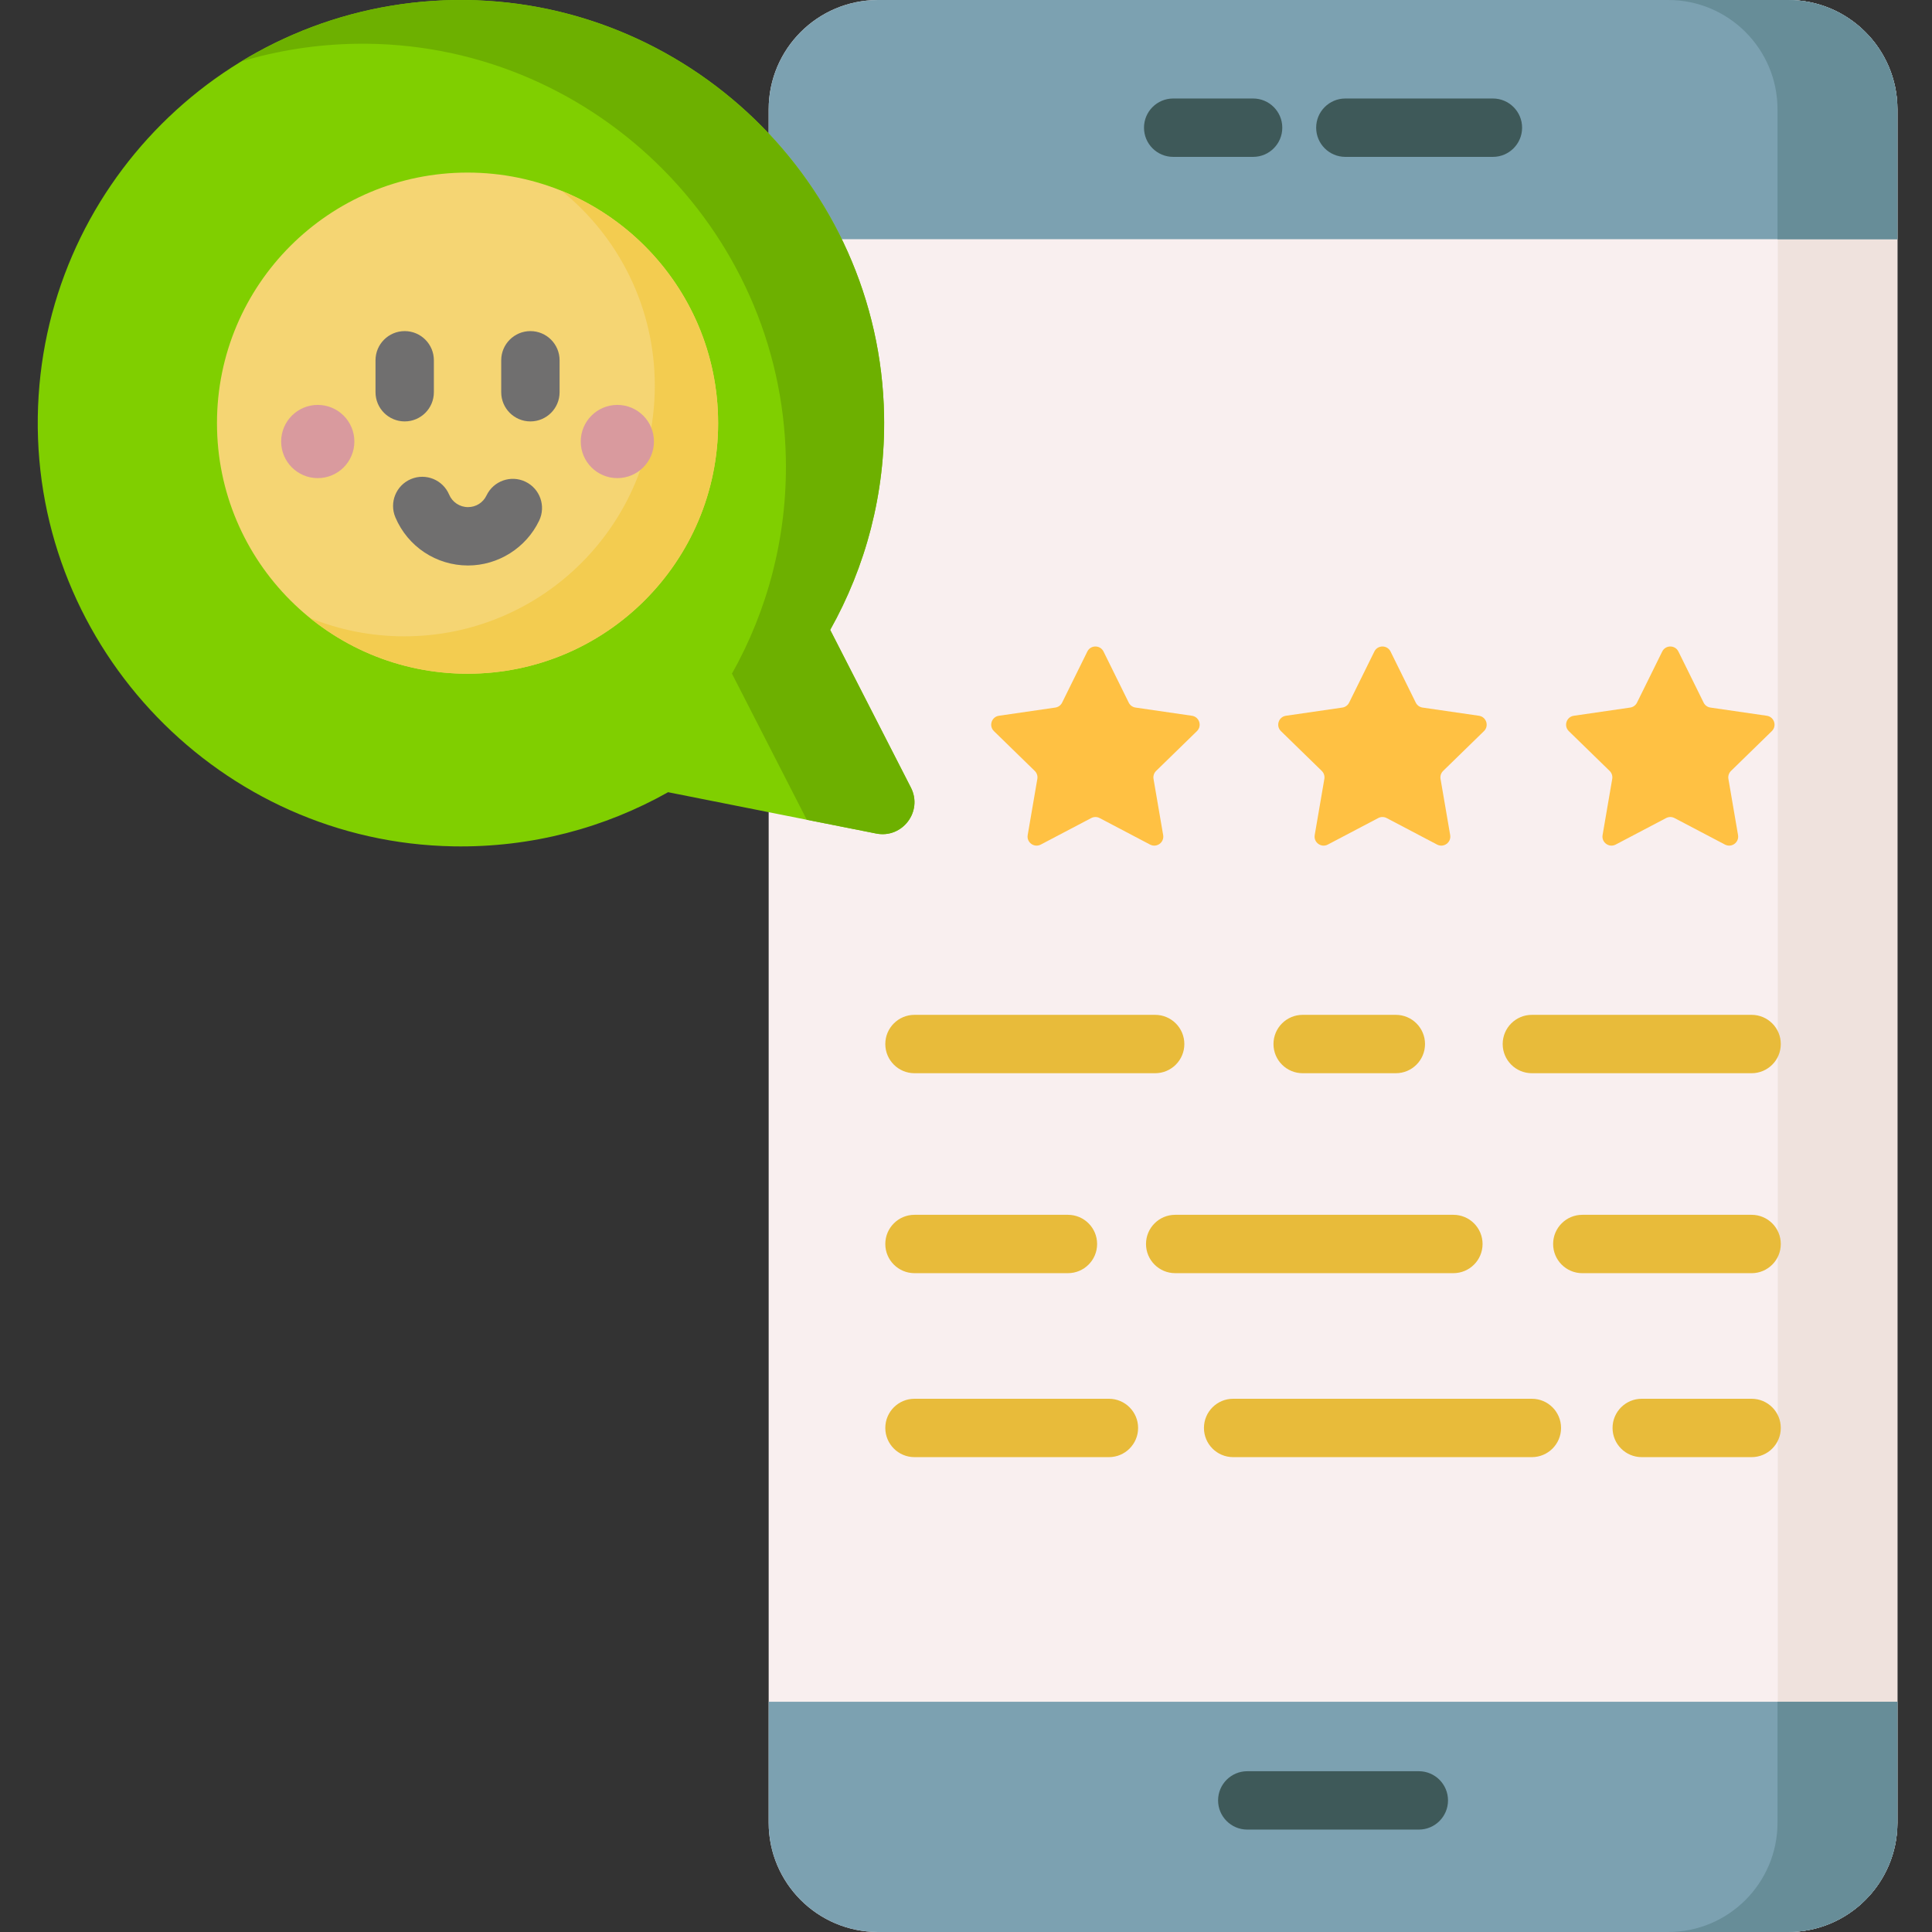 <svg height="512pt" viewBox="-10 0 512 512" width="512pt" xmlns="http://www.w3.org/2000/svg"><rect x="-10" y="0" width="512" height="512" fill="#333333" stroke="none"/><path d="m463.855 512h-241.172c-16.004 0-28.977-12.973-28.977-28.98v-454.039c0-16.008 12.973-28.98 28.977-28.98h241.172c16.008 0 28.98 12.973 28.98 28.98v454.039c0 16.008-12.973 28.98-28.98 28.98zm0 0" fill="#f9efef"/><path d="m492.832 28.984v454.031c0 16.008-12.969 28.984-28.973 28.984h-31.711c16.004 0 28.984-12.977 28.984-28.984v-454.031c0-16.008-12.98-28.984-28.984-28.984h31.711c16.004 0 28.973 12.977 28.973 28.984zm0 0" fill="#efe2dd"/><path d="m463.855 512h-241.172c-16.004 0-28.977-12.973-28.977-28.98v-32.039h299.129v32.039c0 16.008-12.973 28.98-28.98 28.98zm0 0" fill="#7ca1b1"/><path d="m492.836 63.387h-299.129v-34.406c0-16.008 12.973-28.98 28.977-28.98h241.172c16.008 0 28.98 12.973 28.98 28.98zm0 0" fill="#7ca1b1"/><path d="m492.832 450.98v32.035c0 16.008-12.969 28.984-28.973 28.984h-31.773c16.004 0 28.973-12.977 28.973-28.984v-32.035zm0 0" fill="#678d98"/><path d="m492.832 28.984v34.402h-31.773v-34.402c0-16.008-12.969-28.984-28.973-28.984h31.773c16.004 0 28.973 12.977 28.973 28.984zm0 0" fill="#678d98"/><path d="m110.484.012c61.5-.898 112.676 48.547 113.805 110.047.379 20.715-4.887 40.16-14.32 56.945l.051-.051 21.379 41.766c3.227 6.305-2.25 13.555-9.199 12.176l-55.117-10.945.055-.055c-16.793 9.465-36.254 14.758-56.988 14.395-61.539-1.078-111.039-52.273-110.137-113.816.891-60.609 49.859-109.578 110.473-110.461zm0 0" fill="#80cf00"/><path d="m222.195 220.891-18.395-3.648-19.812-38.699-.051.051c9.438-16.785 14.703-36.234 14.324-56.949-1.125-61.5-52.301-110.945-113.797-110.047-10.602.156-20.852 1.785-30.543 4.691 16.527-10.062 35.863-15.973 56.559-16.273 61.508-.906 112.684 48.547 113.809 110.047.383 20.707-4.887 40.152-14.324 56.941l.055-.051 21.375 41.762c3.227 6.309-2.25 13.559-9.199 12.176zm0 0" fill="#6db000"/><path d="m282.445 172.66 6.684 13.543c.348.707 1.02 1.195 1.801 1.309l14.945 2.172c1.961.285 2.742 2.695 1.324 4.074l-10.816 10.543c-.562.551-.82 1.34-.688 2.113l2.555 14.887c.336 1.953-1.715 3.441-3.469 2.52l-13.367-7.027c-.695-.367-1.527-.367-2.227 0l-13.367 7.027c-1.754.922-3.801-.566-3.469-2.52l2.555-14.887c.133-.773-.125-1.562-.688-2.113l-10.816-10.543c-1.418-1.383-.633-3.789 1.324-4.074l14.949-2.172c.777-.113 1.449-.602 1.797-1.309l6.684-13.543c.879-1.777 3.41-1.777 4.289 0zm0 0" fill="#ffc143"/><path d="m358.508 172.66 6.684 13.543c.348.707 1.02 1.195 1.797 1.309l14.949 2.172c1.957.285 2.742 2.695 1.324 4.074l-10.816 10.543c-.562.551-.82 1.34-.688 2.113l2.555 14.887c.332 1.953-1.715 3.441-3.469 2.52l-13.367-7.027c-.699-.367-1.531-.367-2.227 0l-13.367 7.027c-1.754.922-3.801-.566-3.469-2.52l2.555-14.887c.133-.773-.125-1.562-.688-2.113l-10.816-10.543c-1.418-1.383-.633-3.789 1.324-4.074l14.945-2.172c.781-.113 1.453-.602 1.801-1.309l6.684-13.543c.879-1.777 3.41-1.777 4.289 0zm0 0" fill="#ffc143"/><path d="m434.797 172.66 6.684 13.543c.348.707 1.02 1.195 1.797 1.309l14.945 2.172c1.961.285 2.746 2.695 1.324 4.074l-10.812 10.543c-.562.551-.82 1.34-.688 2.113l2.551 14.887c.336 1.953-1.711 3.441-3.465 2.52l-13.371-7.027c-.695-.367-1.527-.367-2.223 0l-13.367 7.027c-1.754.922-3.801-.566-3.469-2.52l2.555-14.887c.133-.773-.125-1.562-.688-2.113l-10.816-10.543c-1.418-1.383-.637-3.789 1.324-4.074l14.945-2.172c.777-.113 1.453-.602 1.801-1.309l6.684-13.543c.879-1.777 3.41-1.777 4.289 0zm0 0" fill="#ffc143"/><path d="m322.09 26.105h-21.184c-4.273 0-7.734 3.465-7.734 7.734 0 4.273 3.461 7.734 7.734 7.734h21.184c4.27 0 7.73-3.461 7.73-7.734 0-4.27-3.461-7.734-7.73-7.734zm0 0" fill="#3e5959"/><path d="m385.637 26.105h-39.105c-4.273 0-7.734 3.465-7.734 7.734 0 4.273 3.461 7.734 7.734 7.734h39.105c4.27 0 7.734-3.461 7.734-7.734 0-4.27-3.465-7.734-7.734-7.734zm0 0" fill="#3e5959"/><path d="m320.539 484.859h45.465c4.27 0 7.734-3.461 7.734-7.734 0-4.27-3.465-7.734-7.734-7.734h-45.465c-4.27 0-7.734 3.465-7.734 7.734 0 4.273 3.465 7.734 7.734 7.734zm0 0" fill="#3e5959"/><g fill="#e8bb3a"><path d="m303.863 276.68c0-4.27-3.465-7.734-7.734-7.734h-63.781c-4.27 0-7.734 3.465-7.734 7.734 0 4.273 3.465 7.734 7.734 7.734h63.781c4.27 0 7.734-3.461 7.734-7.734zm0 0"/><path d="m359.91 268.945h-24.691c-4.273 0-7.734 3.465-7.734 7.734 0 4.273 3.461 7.734 7.734 7.734h24.691c4.27 0 7.734-3.461 7.734-7.734 0-4.27-3.465-7.734-7.734-7.734zm0 0"/><path d="m454.195 268.945h-58.234c-4.273 0-7.734 3.465-7.734 7.734 0 4.273 3.461 7.734 7.734 7.734h58.234c4.27 0 7.734-3.461 7.734-7.734 0-4.27-3.465-7.734-7.734-7.734zm0 0"/><path d="m232.348 337.402h40.664c4.273 0 7.734-3.461 7.734-7.73 0-4.273-3.461-7.734-7.734-7.734h-40.664c-4.27 0-7.734 3.461-7.734 7.734 0 4.27 3.465 7.73 7.734 7.73zm0 0"/><path d="m301.438 337.402h73.723c4.273 0 7.734-3.461 7.734-7.73 0-4.273-3.461-7.734-7.734-7.734h-73.723c-4.27 0-7.734 3.461-7.734 7.734 0 4.27 3.465 7.73 7.734 7.73zm0 0"/><path d="m454.195 321.938h-44.867c-4.27 0-7.734 3.461-7.734 7.734 0 4.27 3.465 7.734 7.734 7.734h44.867c4.27 0 7.734-3.465 7.734-7.734 0-4.273-3.465-7.734-7.734-7.734zm0 0"/><path d="m232.348 386.156h51.527c4.27 0 7.734-3.465 7.734-7.734s-3.465-7.734-7.734-7.734h-51.527c-4.27 0-7.734 3.465-7.734 7.734s3.465 7.734 7.734 7.734zm0 0"/><path d="m316.793 386.156h79.168c4.27 0 7.734-3.465 7.734-7.734s-3.465-7.734-7.734-7.734h-79.168c-4.27 0-7.734 3.465-7.734 7.734s3.465 7.734 7.734 7.734zm0 0"/><path d="m454.195 370.688h-29.117c-4.273 0-7.734 3.465-7.734 7.734s3.461 7.734 7.734 7.734h29.117c4.27 0 7.734-3.465 7.734-7.734s-3.465-7.734-7.734-7.734zm0 0"/></g><path d="m180.309 112.137c0 36.676-29.73 66.406-66.406 66.406-36.672 0-66.402-29.73-66.402-66.406 0-36.672 29.73-66.402 66.402-66.402 36.676 0 66.406 29.73 66.406 66.402zm0 0" fill="#f5d573"/><path d="m180.309 112.137c0 36.676-29.727 66.402-66.402 66.402-15.812 0-30.332-5.523-41.734-14.758 7.703 3.129 16.129 4.852 24.953 4.852 36.676 0 66.402-29.727 66.402-66.402 0-20.859-9.617-39.48-24.664-51.641 24.305 9.859 41.445 33.699 41.445 61.547zm0 0" fill="#f3cc50"/><path d="m83.91 117.008c0 5.355-4.344 9.699-9.703 9.699-5.355 0-9.699-4.344-9.699-9.699 0-5.359 4.344-9.703 9.699-9.703 5.359 0 9.703 4.344 9.703 9.703zm0 0" fill="#d99a9e"/><path d="m163.305 117.008c0 5.355-4.344 9.699-9.703 9.699-5.355 0-9.699-4.344-9.699-9.699 0-5.359 4.344-9.703 9.699-9.703 5.359 0 9.703 4.344 9.703 9.703zm0 0" fill="#d99a9e"/><path d="m104.98 103.945v-8.465c0-4.27-3.461-7.734-7.73-7.734-4.273 0-7.734 3.465-7.734 7.734v8.465c0 4.27 3.461 7.734 7.734 7.734 4.27 0 7.73-3.465 7.73-7.734zm0 0" fill="#706f6f"/><path d="m130.562 87.746c-4.27 0-7.734 3.465-7.734 7.734v8.465c0 4.27 3.465 7.734 7.734 7.734s7.734-3.465 7.734-7.734v-8.465c0-4.27-3.465-7.734-7.734-7.734zm0 0" fill="#706f6f"/><path d="m129.242 127.656c-3.852-1.844-8.469-.211-10.312 3.645-.91 1.906-2.789 3.09-4.902 3.09-2.188 0-4.152-1.301-5.004-3.316-1.664-3.934-6.203-5.773-10.133-4.109-3.934 1.664-5.777 6.199-4.113 10.133 3.277 7.754 10.836 12.762 19.25 12.762 8.004 0 15.406-4.668 18.859-11.895 1.84-3.852.211-8.469-3.645-10.309zm0 0" fill="#706f6f"/></svg>